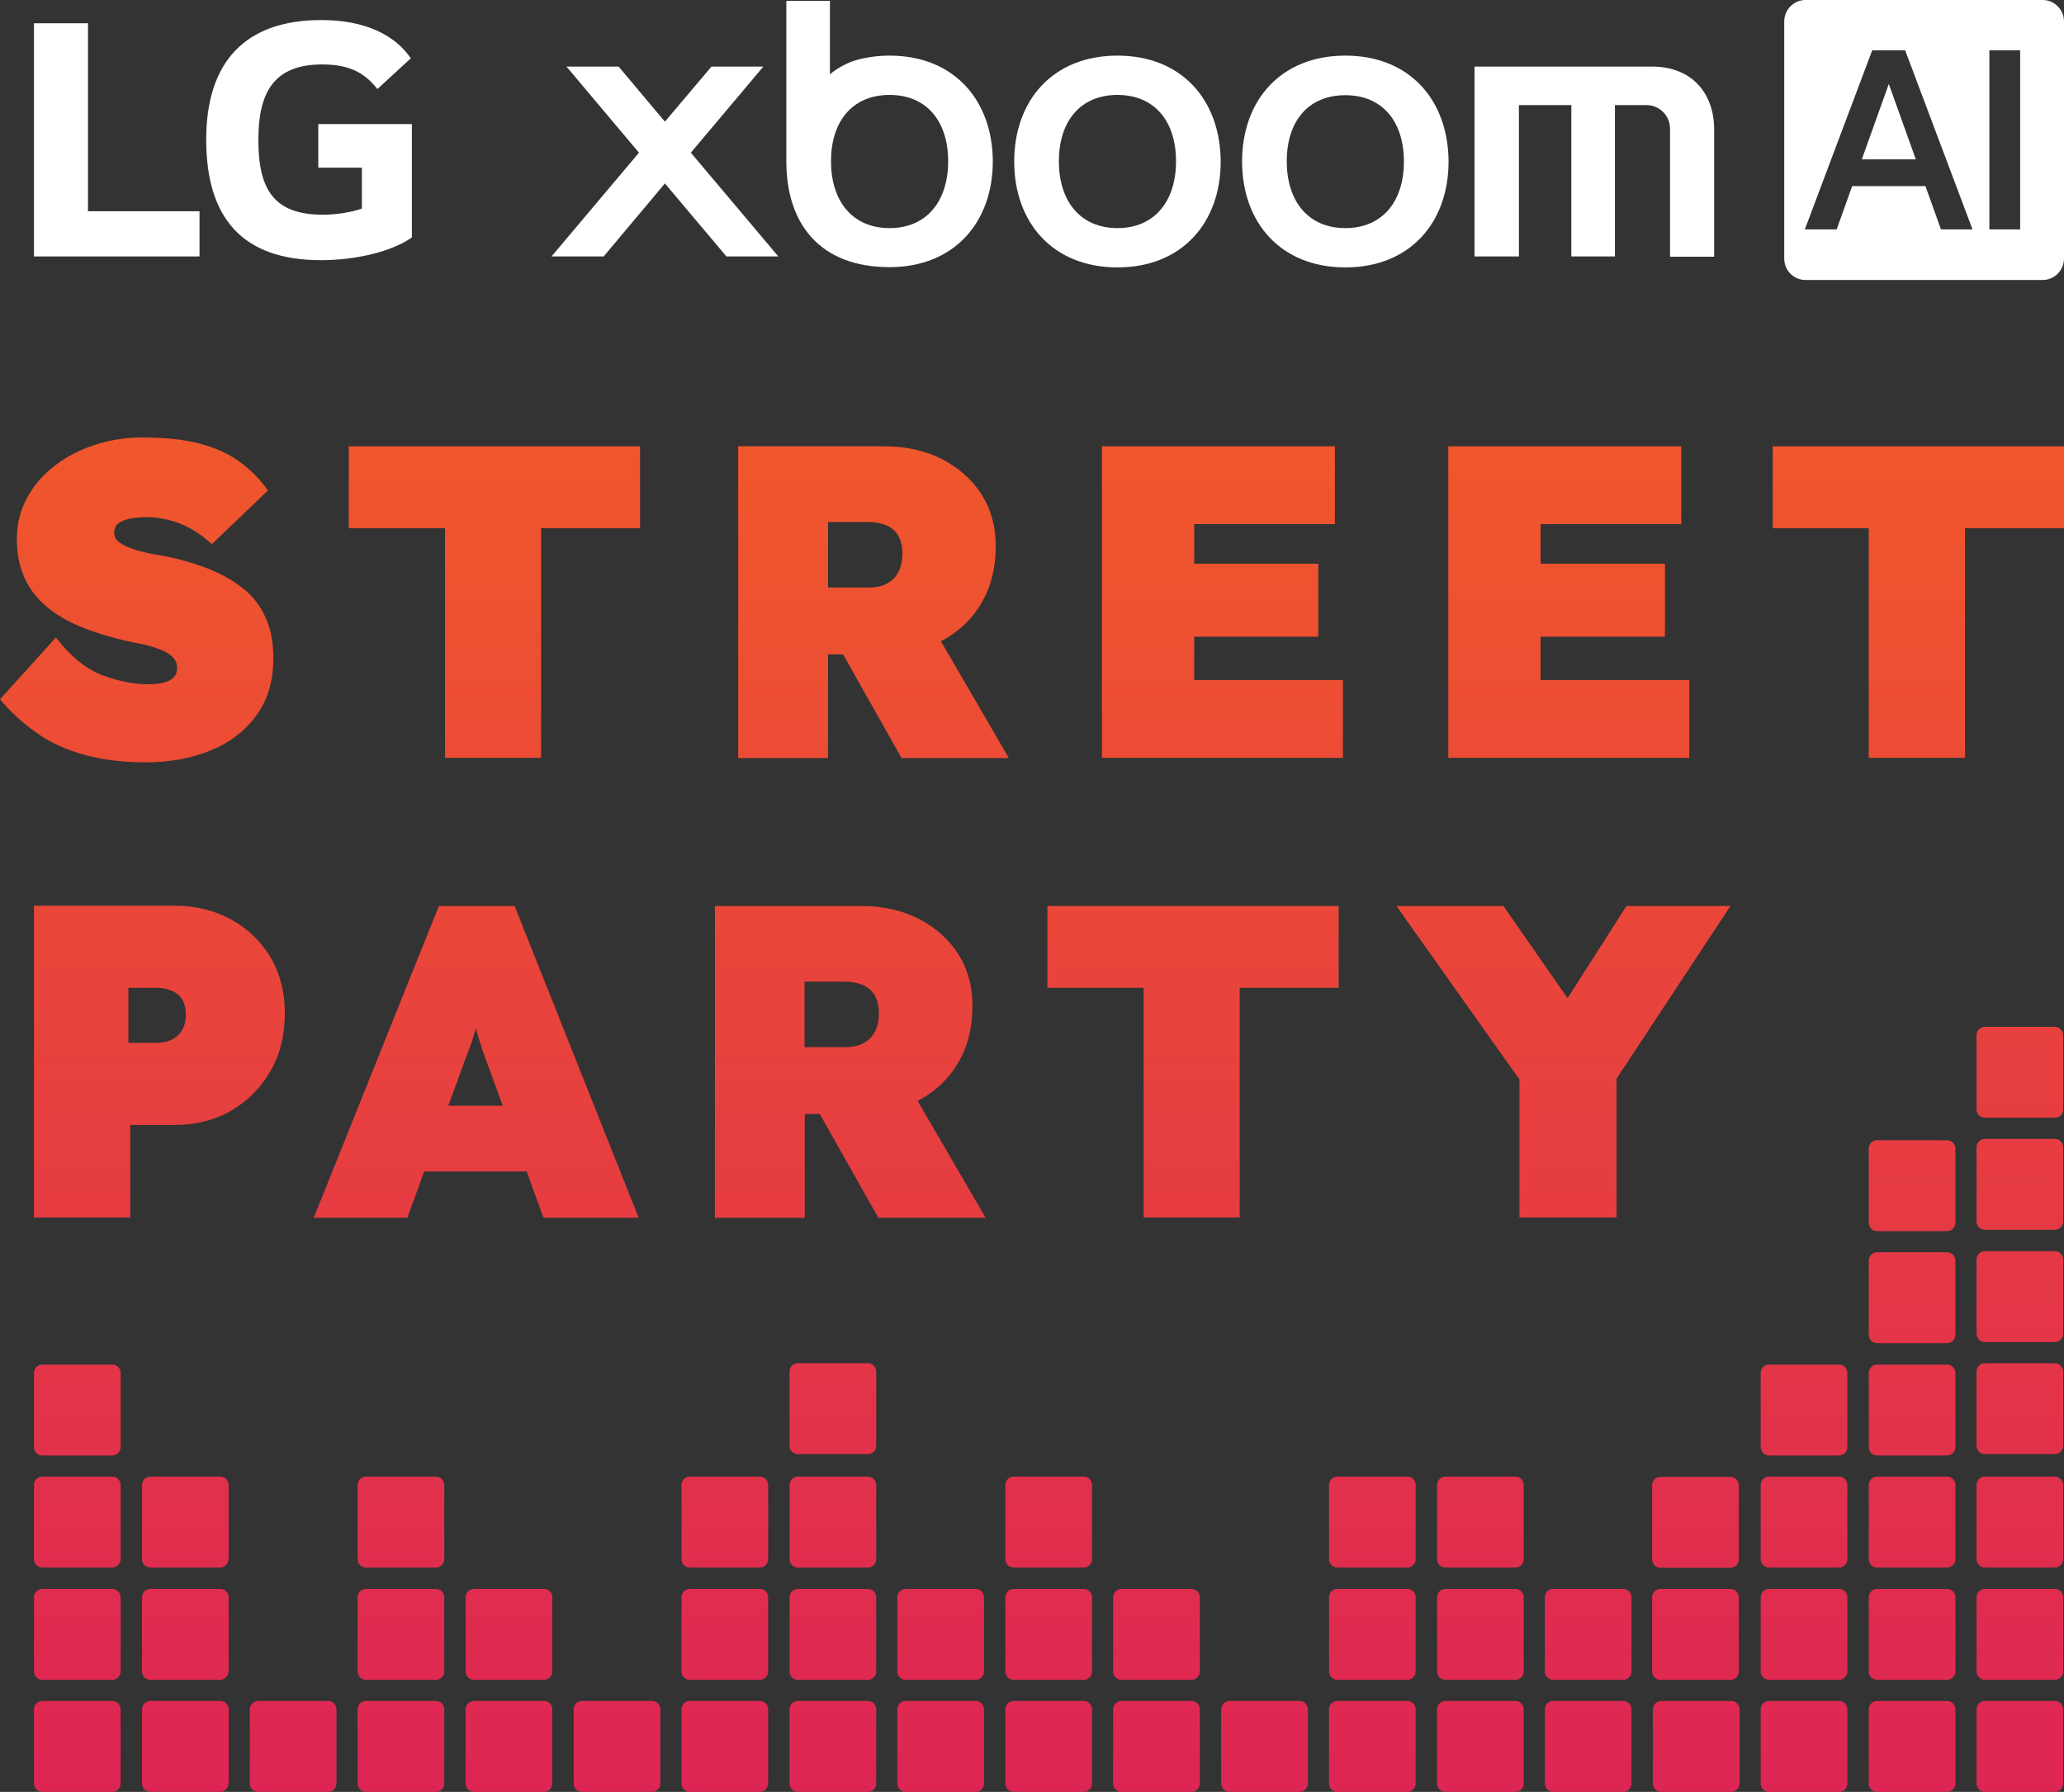 <?xml version="1.0" encoding="UTF-8"?>
<svg xmlns="http://www.w3.org/2000/svg" xmlns:xlink="http://www.w3.org/1999/xlink" version="1.1" id="Layer_1" x="0px" y="0px" viewBox="0 0 771.7 670.1" style="enable-background:new 0 0 771.7 670.1;" xml:space="preserve">
<rect x="0" y="0" width="771.7" height="670.1" fill="#333333" stroke="none"/>
<style type="text/css">
	.st0{fill:url(#SVGID_1_);}
	.st1{fill:url(#SVGID_00000147938256587886028820000004508856569894747024_);}
	.st2{fill:url(#SVGID_00000042732990473318002260000008732598401026290871_);}
	.st3{fill:url(#SVGID_00000072964599072243918810000002655069511466968726_);}
	.st4{fill:url(#SVGID_00000057866224817582480650000017329392944921530047_);}
	.st5{fill:url(#SVGID_00000114765536672771835400000006232673858143265188_);}
	.st6{fill:url(#SVGID_00000168075105654530002450000017302478412495276445_);}
	.st7{fill:url(#SVGID_00000124853076059667796510000001682506817562277001_);}
	.st8{fill:url(#SVGID_00000062899538958751300540000003698781151656304770_);}
	.st9{fill:url(#SVGID_00000031895104311974772920000009205412546562677690_);}
	.st10{fill:url(#SVGID_00000018928701039378219640000009325156582148116667_);}
	.st11{fill:url(#SVGID_00000088821011677977884720000010908228920594397590_);}
	.st12{fill:url(#SVGID_00000082369033923455283840000012852764832273695628_);}
	.st13{fill:url(#SVGID_00000176760411640257405190000001795974673509100726_);}
	.st14{fill:url(#SVGID_00000080167164493087097190000010756384693661439139_);}
	.st15{fill:url(#SVGID_00000120528690040483616880000017017744844061799605_);}
	.st16{fill:url(#SVGID_00000122717050079070762810000004001193980688905145_);}
	.st17{fill:url(#SVGID_00000182523105261574431920000001065068654622518692_);}
	.st18{fill:url(#SVGID_00000173849195558536996490000006030011935952667030_);}
	.st19{fill:url(#SVGID_00000138568960493326072290000011199285668818068918_);}
	.st20{fill:url(#SVGID_00000176017877931033530080000013024679127610673821_);}
	.st21{fill:url(#SVGID_00000033364740143774864330000016365875577281957019_);}
	.st22{fill:url(#SVGID_00000116950891542717018400000010674485417081343160_);}
	.st23{fill:url(#SVGID_00000007430636136972409910000009259178469825093545_);}
	.st24{fill:url(#SVGID_00000019668466175309196750000012195534031216214706_);}
	.st25{fill:url(#SVGID_00000042735510774683591930000013859587940784550074_);}
	.st26{fill:url(#SVGID_00000011734215809920415000000007191327736717402519_);}
	.st27{fill:url(#SVGID_00000168800072877048078310000003919318234818234810_);}
	.st28{fill:url(#SVGID_00000036218380840431618250000005445968528757445767_);}
	.st29{fill:url(#SVGID_00000067235502557626021680000014563819429708754850_);}
	.st30{fill:url(#SVGID_00000028320313864073306130000015942659546807998894_);}
	.st31{fill:url(#SVGID_00000062171558422273117480000004035764885984124095_);}
	.st32{fill:url(#SVGID_00000075123772127193261080000008589015013897731494_);}
	.st33{fill:url(#SVGID_00000078039127918169453910000015226905571595097790_);}
	.st34{fill:url(#SVGID_00000030459786549729720590000017674147428218293120_);}
	.st35{fill:url(#SVGID_00000147179490082446198710000011212106957736264605_);}
	.st36{fill:url(#SVGID_00000141417315152630439840000001190209342770459058_);}
	.st37{fill:url(#SVGID_00000021816825245308130680000001671153344881618862_);}
	.st38{fill:url(#SVGID_00000087387325316923034440000014520196833932960646_);}
	.st39{fill:url(#SVGID_00000139257246642407800690000010155357128197596570_);}
	.st40{fill:url(#SVGID_00000138575318650427508670000014978324054090587039_);}
	.st41{fill:url(#SVGID_00000127020662538265624690000003724931526848007615_);}
	.st42{fill:url(#SVGID_00000044875832309763712160000006462445289010688649_);}
	.st43{fill:url(#SVGID_00000127743934579770982380000014090089564754174627_);}
	.st44{fill:url(#SVGID_00000039093141881700720260000018001838470075910820_);}
	.st45{fill:url(#SVGID_00000036229362738407771570000009559237340592874374_);}
	.st46{fill:url(#SVGID_00000126296444567366365670000006808983482947047560_);}
	.st47{fill:url(#SVGID_00000044170763814338556030000017958580930043551413_);}
	.st48{fill:url(#SVGID_00000056402206803500480320000006551254735854987955_);}
	.st49{fill:url(#SVGID_00000045578219708232930900000008574184560861966511_);}
	.st50{fill:url(#SVGID_00000117666646340788792600000007212781622103291059_);}
	.st51{fill:url(#SVGID_00000079475329082593460760000010202769951883036575_);}
	.st52{fill:url(#SVGID_00000098923483744613075420000014943532499121037214_);}
	.st53{fill:url(#SVGID_00000158726746125598204630000010940115021772244882_);}
	.st54{fill:url(#SVGID_00000044868020933295918440000009289416642929776771_);}
	.st55{fill:url(#SVGID_00000105385755205212141670000014673889658478061225_);}
	.st56{fill:url(#SVGID_00000098939411041354898040000000078913889225180344_);}
	.st57{fill:url(#SVGID_00000049923169400611518580000007669281262716019852_);}
	.st58{fill:url(#SVGID_00000138563137280911761390000016139014713024914321_);}
	.st59{fill:url(#SVGID_00000062873344393634814280000009178765472083858596_);}
	.st60{fill:url(#SVGID_00000010275783261524622940000012523683605165784706_);}
	.st61{fill:url(#SVGID_00000026165598503955073980000016526285637632032396_);}
	.st62{fill:url(#SVGID_00000041990665139240538960000006640013906579364260_);}
	.st63{fill:url(#SVGID_00000153705151315455417900000012501325065177079432_);}
	.st64{fill:url(#SVGID_00000018214126014070942270000007592719377997792414_);}
	.st65{fill:url(#SVGID_00000134211858705371453910000014035919997718425763_);}
	.st66{fill:url(#SVGID_00000001633450705630598550000013712623669602557087_);}
	.st67{fill:url(#SVGID_00000110442248064607507380000001373841972170277784_);}
	.st68{fill:#FFFFFF;}
</style>
<g>
	<g>
		<g>
			<linearGradient id="SVGID_1_" gradientUnits="userSpaceOnUse" x1="633.868" y1="767.816" x2="633.868" y2="110.84">
				<stop offset="0" style="stop-color:#DA1C5C"></stop>
				<stop offset="1" style="stop-color:#F15A29"></stop>
			</linearGradient>
			<path class="st0" d="M647,552.3c1.7,0,3.1,1.4,3.1,3.1v27.8c0,1.7-1.4,3.1-3.1,3.1h-26.2c-1.7,0-3.1-1.4-3.1-3.1v-27.8     c0-1.7,1.4-3.1,3.1-3.1H647z"></path>
		</g>
		<g>
			
				<linearGradient id="SVGID_00000163768069963841839190000011672658858859994812_" gradientUnits="userSpaceOnUse" x1="28.912" y1="767.816" x2="28.912" y2="110.84">
				<stop offset="0" style="stop-color:#DA1C5C"></stop>
				<stop offset="1" style="stop-color:#F15A29"></stop>
			</linearGradient>
			<path style="fill:url(#SVGID_00000163768069963841839190000011672658858859994812_);" d="M45.1,667c0,1.7-1.4,3.1-3.1,3.1H15.8     c-1.7,0-3.1-1.4-3.1-3.1v-27.8c0-1.7,1.4-3.1,3.1-3.1H42c1.7,0,3.1,1.4,3.1,3.1V667z"></path>
		</g>
		<g>
			
				<linearGradient id="SVGID_00000179613791809883404780000007809993563284517025_" gradientUnits="userSpaceOnUse" x1="28.912" y1="767.816" x2="28.912" y2="110.84">
				<stop offset="0" style="stop-color:#DA1C5C"></stop>
				<stop offset="1" style="stop-color:#F15A29"></stop>
			</linearGradient>
			<path style="fill:url(#SVGID_00000179613791809883404780000007809993563284517025_);" d="M45.1,625.1c0,1.7-1.4,3.1-3.1,3.1H15.8     c-1.7,0-3.1-1.4-3.1-3.1v-27.8c0-1.7,1.4-3.1,3.1-3.1H42c1.7,0,3.1,1.4,3.1,3.1V625.1z"></path>
		</g>
		<g>
			
				<linearGradient id="SVGID_00000062904143530660648450000002535929102931063438_" gradientUnits="userSpaceOnUse" x1="28.912" y1="767.816" x2="28.912" y2="110.84">
				<stop offset="0" style="stop-color:#DA1C5C"></stop>
				<stop offset="1" style="stop-color:#F15A29"></stop>
			</linearGradient>
			<path style="fill:url(#SVGID_00000062904143530660648450000002535929102931063438_);" d="M45.1,583.1c0,1.7-1.4,3.1-3.1,3.1H15.8     c-1.7,0-3.1-1.4-3.1-3.1v-27.8c0-1.7,1.4-3.1,3.1-3.1H42c1.7,0,3.1,1.4,3.1,3.1V583.1z"></path>
		</g>
		<g>
			
				<linearGradient id="SVGID_00000087398914563393388150000015737122813875639696_" gradientUnits="userSpaceOnUse" x1="28.912" y1="767.816" x2="28.912" y2="110.84">
				<stop offset="0" style="stop-color:#DA1C5C"></stop>
				<stop offset="1" style="stop-color:#F15A29"></stop>
			</linearGradient>
			<path style="fill:url(#SVGID_00000087398914563393388150000015737122813875639696_);" d="M45.1,541.2c0,1.7-1.4,3.1-3.1,3.1H15.8     c-1.7,0-3.1-1.4-3.1-3.1v-27.8c0-1.7,1.4-3.1,3.1-3.1H42c1.7,0,3.1,1.4,3.1,3.1V541.2z"></path>
		</g>
		<g>
			
				<linearGradient id="SVGID_00000108272076415636053240000011168642533470338711_" gradientUnits="userSpaceOnUse" x1="69.263" y1="767.816" x2="69.263" y2="110.84">
				<stop offset="0" style="stop-color:#DA1C5C"></stop>
				<stop offset="1" style="stop-color:#F15A29"></stop>
			</linearGradient>
			<path style="fill:url(#SVGID_00000108272076415636053240000011168642533470338711_);" d="M85.4,667c0,1.7-1.4,3.1-3.1,3.1H56.2     c-1.7,0-3.1-1.4-3.1-3.1v-27.8c0-1.7,1.4-3.1,3.1-3.1h26.2c1.7,0,3.1,1.4,3.1,3.1V667z"></path>
		</g>
		<g>
			
				<linearGradient id="SVGID_00000150802646592592639230000005831518587726610325_" gradientUnits="userSpaceOnUse" x1="69.263" y1="767.816" x2="69.263" y2="110.84">
				<stop offset="0" style="stop-color:#DA1C5C"></stop>
				<stop offset="1" style="stop-color:#F15A29"></stop>
			</linearGradient>
			<path style="fill:url(#SVGID_00000150802646592592639230000005831518587726610325_);" d="M85.4,625.1c0,1.7-1.4,3.1-3.1,3.1H56.2     c-1.7,0-3.1-1.4-3.1-3.1v-27.8c0-1.7,1.4-3.1,3.1-3.1h26.2c1.7,0,3.1,1.4,3.1,3.1V625.1z"></path>
		</g>
		<g>
			
				<linearGradient id="SVGID_00000164501770901923773600000007209027754129501338_" gradientUnits="userSpaceOnUse" x1="69.263" y1="767.816" x2="69.263" y2="110.84">
				<stop offset="0" style="stop-color:#DA1C5C"></stop>
				<stop offset="1" style="stop-color:#F15A29"></stop>
			</linearGradient>
			<path style="fill:url(#SVGID_00000164501770901923773600000007209027754129501338_);" d="M85.4,583.1c0,1.7-1.4,3.1-3.1,3.1H56.2     c-1.7,0-3.1-1.4-3.1-3.1v-27.8c0-1.7,1.4-3.1,3.1-3.1h26.2c1.7,0,3.1,1.4,3.1,3.1V583.1z"></path>
		</g>
		<g>
			
				<linearGradient id="SVGID_00000044150484608423771400000012815491674477604495_" gradientUnits="userSpaceOnUse" x1="109.615" y1="767.816" x2="109.615" y2="110.84">
				<stop offset="0" style="stop-color:#DA1C5C"></stop>
				<stop offset="1" style="stop-color:#F15A29"></stop>
			</linearGradient>
			<path style="fill:url(#SVGID_00000044150484608423771400000012815491674477604495_);" d="M125.8,667c0,1.7-1.4,3.1-3.1,3.1H96.5     c-1.7,0-3.1-1.4-3.1-3.1v-27.8c0-1.7,1.4-3.1,3.1-3.1h26.2c1.7,0,3.1,1.4,3.1,3.1V667z"></path>
		</g>
		<g>
			
				<linearGradient id="SVGID_00000023987348260537058530000008331999814808223678_" gradientUnits="userSpaceOnUse" x1="149.967" y1="767.816" x2="149.967" y2="110.84">
				<stop offset="0" style="stop-color:#DA1C5C"></stop>
				<stop offset="1" style="stop-color:#F15A29"></stop>
			</linearGradient>
			<path style="fill:url(#SVGID_00000023987348260537058530000008331999814808223678_);" d="M166.1,667c0,1.7-1.4,3.1-3.1,3.1h-26.2     c-1.7,0-3.1-1.4-3.1-3.1v-27.8c0-1.7,1.4-3.1,3.1-3.1h26.2c1.7,0,3.1,1.4,3.1,3.1V667z"></path>
		</g>
		<g>
			
				<linearGradient id="SVGID_00000175316970478756403360000018304198169323026073_" gradientUnits="userSpaceOnUse" x1="149.967" y1="767.816" x2="149.967" y2="110.84">
				<stop offset="0" style="stop-color:#DA1C5C"></stop>
				<stop offset="1" style="stop-color:#F15A29"></stop>
			</linearGradient>
			<path style="fill:url(#SVGID_00000175316970478756403360000018304198169323026073_);" d="M166.1,625.1c0,1.7-1.4,3.1-3.1,3.1     h-26.2c-1.7,0-3.1-1.4-3.1-3.1v-27.8c0-1.7,1.4-3.1,3.1-3.1h26.2c1.7,0,3.1,1.4,3.1,3.1V625.1z"></path>
		</g>
		<g>
			
				<linearGradient id="SVGID_00000020373027098419555250000014228198407203569596_" gradientUnits="userSpaceOnUse" x1="149.967" y1="767.816" x2="149.967" y2="110.84">
				<stop offset="0" style="stop-color:#DA1C5C"></stop>
				<stop offset="1" style="stop-color:#F15A29"></stop>
			</linearGradient>
			<path style="fill:url(#SVGID_00000020373027098419555250000014228198407203569596_);" d="M166.1,583.1c0,1.7-1.4,3.1-3.1,3.1     h-26.2c-1.7,0-3.1-1.4-3.1-3.1v-27.8c0-1.7,1.4-3.1,3.1-3.1h26.2c1.7,0,3.1,1.4,3.1,3.1V583.1z"></path>
		</g>
		<g>
			
				<linearGradient id="SVGID_00000093174777728933515150000015746151791313665413_" gradientUnits="userSpaceOnUse" x1="190.318" y1="767.816" x2="190.318" y2="110.84">
				<stop offset="0" style="stop-color:#DA1C5C"></stop>
				<stop offset="1" style="stop-color:#F15A29"></stop>
			</linearGradient>
			<path style="fill:url(#SVGID_00000093174777728933515150000015746151791313665413_);" d="M206.5,667c0,1.7-1.4,3.1-3.1,3.1h-26.2     c-1.7,0-3.1-1.4-3.1-3.1v-27.8c0-1.7,1.4-3.1,3.1-3.1h26.2c1.7,0,3.1,1.4,3.1,3.1V667z"></path>
		</g>
		<g>
			
				<linearGradient id="SVGID_00000097487912100798815630000007217487913155572100_" gradientUnits="userSpaceOnUse" x1="190.318" y1="767.816" x2="190.318" y2="110.84">
				<stop offset="0" style="stop-color:#DA1C5C"></stop>
				<stop offset="1" style="stop-color:#F15A29"></stop>
			</linearGradient>
			<path style="fill:url(#SVGID_00000097487912100798815630000007217487913155572100_);" d="M206.5,625.1c0,1.7-1.4,3.1-3.1,3.1     h-26.2c-1.7,0-3.1-1.4-3.1-3.1v-27.8c0-1.7,1.4-3.1,3.1-3.1h26.2c1.7,0,3.1,1.4,3.1,3.1V625.1z"></path>
		</g>
		<g>
			
				<linearGradient id="SVGID_00000144311275064154908970000016019690041080944830_" gradientUnits="userSpaceOnUse" x1="230.67" y1="767.816" x2="230.67" y2="110.84">
				<stop offset="0" style="stop-color:#DA1C5C"></stop>
				<stop offset="1" style="stop-color:#F15A29"></stop>
			</linearGradient>
			<path style="fill:url(#SVGID_00000144311275064154908970000016019690041080944830_);" d="M246.9,667c0,1.7-1.4,3.1-3.1,3.1h-26.2     c-1.7,0-3.1-1.4-3.1-3.1v-27.8c0-1.7,1.4-3.1,3.1-3.1h26.2c1.7,0,3.1,1.4,3.1,3.1V667z"></path>
		</g>
		<g>
			
				<linearGradient id="SVGID_00000090273859548064608790000005392708571038145930_" gradientUnits="userSpaceOnUse" x1="271.021" y1="767.816" x2="271.021" y2="110.84">
				<stop offset="0" style="stop-color:#DA1C5C"></stop>
				<stop offset="1" style="stop-color:#F15A29"></stop>
			</linearGradient>
			<path style="fill:url(#SVGID_00000090273859548064608790000005392708571038145930_);" d="M287.2,667c0,1.7-1.4,3.1-3.1,3.1h-26.2     c-1.7,0-3.1-1.4-3.1-3.1v-27.8c0-1.7,1.4-3.1,3.1-3.1h26.2c1.7,0,3.1,1.4,3.1,3.1V667z"></path>
		</g>
		<g>
			
				<linearGradient id="SVGID_00000026133893183652905420000002790277384137208996_" gradientUnits="userSpaceOnUse" x1="271.021" y1="767.816" x2="271.021" y2="110.84">
				<stop offset="0" style="stop-color:#DA1C5C"></stop>
				<stop offset="1" style="stop-color:#F15A29"></stop>
			</linearGradient>
			<path style="fill:url(#SVGID_00000026133893183652905420000002790277384137208996_);" d="M287.2,625.1c0,1.7-1.4,3.1-3.1,3.1     h-26.2c-1.7,0-3.1-1.4-3.1-3.1v-27.8c0-1.7,1.4-3.1,3.1-3.1h26.2c1.7,0,3.1,1.4,3.1,3.1V625.1z"></path>
		</g>
		<g>
			
				<linearGradient id="SVGID_00000052823116253593419640000004314502794694771111_" gradientUnits="userSpaceOnUse" x1="271.021" y1="767.816" x2="271.021" y2="110.84">
				<stop offset="0" style="stop-color:#DA1C5C"></stop>
				<stop offset="1" style="stop-color:#F15A29"></stop>
			</linearGradient>
			<path style="fill:url(#SVGID_00000052823116253593419640000004314502794694771111_);" d="M287.2,583.1c0,1.7-1.4,3.1-3.1,3.1     h-26.2c-1.7,0-3.1-1.4-3.1-3.1v-27.8c0-1.7,1.4-3.1,3.1-3.1h26.2c1.7,0,3.1,1.4,3.1,3.1V583.1z"></path>
		</g>
		<g>
			
				<linearGradient id="SVGID_00000004507989226416788060000004672835590577622704_" gradientUnits="userSpaceOnUse" x1="311.373" y1="767.816" x2="311.373" y2="110.84">
				<stop offset="0" style="stop-color:#DA1C5C"></stop>
				<stop offset="1" style="stop-color:#F15A29"></stop>
			</linearGradient>
			<path style="fill:url(#SVGID_00000004507989226416788060000004672835590577622704_);" d="M327.6,667c0,1.7-1.4,3.1-3.1,3.1h-26.2     c-1.7,0-3.1-1.4-3.1-3.1v-27.8c0-1.7,1.4-3.1,3.1-3.1h26.2c1.7,0,3.1,1.4,3.1,3.1V667z"></path>
		</g>
		<g>
			
				<linearGradient id="SVGID_00000111191400967604787860000018181701483875925896_" gradientUnits="userSpaceOnUse" x1="311.373" y1="767.816" x2="311.373" y2="110.84">
				<stop offset="0" style="stop-color:#DA1C5C"></stop>
				<stop offset="1" style="stop-color:#F15A29"></stop>
			</linearGradient>
			<path style="fill:url(#SVGID_00000111191400967604787860000018181701483875925896_);" d="M327.6,625.1c0,1.7-1.4,3.1-3.1,3.1     h-26.2c-1.7,0-3.1-1.4-3.1-3.1v-27.8c0-1.7,1.4-3.1,3.1-3.1h26.2c1.7,0,3.1,1.4,3.1,3.1V625.1z"></path>
		</g>
		<g>
			
				<linearGradient id="SVGID_00000170996240968088455550000013227458911766585513_" gradientUnits="userSpaceOnUse" x1="311.373" y1="767.816" x2="311.373" y2="110.84">
				<stop offset="0" style="stop-color:#DA1C5C"></stop>
				<stop offset="1" style="stop-color:#F15A29"></stop>
			</linearGradient>
			<path style="fill:url(#SVGID_00000170996240968088455550000013227458911766585513_);" d="M327.6,583.1c0,1.7-1.4,3.1-3.1,3.1     h-26.2c-1.7,0-3.1-1.4-3.1-3.1v-27.8c0-1.7,1.4-3.1,3.1-3.1h26.2c1.7,0,3.1,1.4,3.1,3.1V583.1z"></path>
		</g>
		<g>
			
				<linearGradient id="SVGID_00000152251976458455834060000002826851785005187219_" gradientUnits="userSpaceOnUse" x1="311.373" y1="767.816" x2="311.373" y2="110.84">
				<stop offset="0" style="stop-color:#DA1C5C"></stop>
				<stop offset="1" style="stop-color:#F15A29"></stop>
			</linearGradient>
			<path style="fill:url(#SVGID_00000152251976458455834060000002826851785005187219_);" d="M327.6,540.7c0,1.7-1.4,3.1-3.1,3.1     h-26.2c-1.7,0-3.1-1.4-3.1-3.1v-27.8c0-1.7,1.4-3.1,3.1-3.1h26.2c1.7,0,3.1,1.4,3.1,3.1V540.7z"></path>
		</g>
		<g>
			
				<linearGradient id="SVGID_00000057835129950442762540000005858030209114700715_" gradientUnits="userSpaceOnUse" x1="351.725" y1="767.816" x2="351.725" y2="110.84">
				<stop offset="0" style="stop-color:#DA1C5C"></stop>
				<stop offset="1" style="stop-color:#F15A29"></stop>
			</linearGradient>
			<path style="fill:url(#SVGID_00000057835129950442762540000005858030209114700715_);" d="M367.9,667c0,1.7-1.4,3.1-3.1,3.1h-26.2     c-1.7,0-3.1-1.4-3.1-3.1v-27.8c0-1.7,1.4-3.1,3.1-3.1h26.2c1.7,0,3.1,1.4,3.1,3.1V667z"></path>
		</g>
		<g>
			
				<linearGradient id="SVGID_00000043438011612328735910000010119277039562853803_" gradientUnits="userSpaceOnUse" x1="351.725" y1="767.816" x2="351.725" y2="110.84">
				<stop offset="0" style="stop-color:#DA1C5C"></stop>
				<stop offset="1" style="stop-color:#F15A29"></stop>
			</linearGradient>
			<path style="fill:url(#SVGID_00000043438011612328735910000010119277039562853803_);" d="M367.9,625.1c0,1.7-1.4,3.1-3.1,3.1     h-26.2c-1.7,0-3.1-1.4-3.1-3.1v-27.8c0-1.7,1.4-3.1,3.1-3.1h26.2c1.7,0,3.1,1.4,3.1,3.1V625.1z"></path>
		</g>
		<g>
			
				<linearGradient id="SVGID_00000039853850725690321500000015448927690234925447_" gradientUnits="userSpaceOnUse" x1="392.076" y1="767.816" x2="392.076" y2="110.84">
				<stop offset="0" style="stop-color:#DA1C5C"></stop>
				<stop offset="1" style="stop-color:#F15A29"></stop>
			</linearGradient>
			<path style="fill:url(#SVGID_00000039853850725690321500000015448927690234925447_);" d="M408.3,667c0,1.7-1.4,3.1-3.1,3.1H379     c-1.7,0-3.1-1.4-3.1-3.1v-27.8c0-1.7,1.4-3.1,3.1-3.1h26.2c1.7,0,3.1,1.4,3.1,3.1V667z"></path>
		</g>
		<g>
			
				<linearGradient id="SVGID_00000170245982204808397540000007288170785559760051_" gradientUnits="userSpaceOnUse" x1="392.076" y1="767.816" x2="392.076" y2="110.84">
				<stop offset="0" style="stop-color:#DA1C5C"></stop>
				<stop offset="1" style="stop-color:#F15A29"></stop>
			</linearGradient>
			<path style="fill:url(#SVGID_00000170245982204808397540000007288170785559760051_);" d="M408.3,625.1c0,1.7-1.4,3.1-3.1,3.1H379     c-1.7,0-3.1-1.4-3.1-3.1v-27.8c0-1.7,1.4-3.1,3.1-3.1h26.2c1.7,0,3.1,1.4,3.1,3.1V625.1z"></path>
		</g>
		<g>
			
				<linearGradient id="SVGID_00000102517066775882204620000006963567458124713612_" gradientUnits="userSpaceOnUse" x1="392.076" y1="767.816" x2="392.076" y2="110.84">
				<stop offset="0" style="stop-color:#DA1C5C"></stop>
				<stop offset="1" style="stop-color:#F15A29"></stop>
			</linearGradient>
			<path style="fill:url(#SVGID_00000102517066775882204620000006963567458124713612_);" d="M408.3,583.1c0,1.7-1.4,3.1-3.1,3.1H379     c-1.7,0-3.1-1.4-3.1-3.1v-27.8c0-1.7,1.4-3.1,3.1-3.1h26.2c1.7,0,3.1,1.4,3.1,3.1V583.1z"></path>
		</g>
		<g>
			
				<linearGradient id="SVGID_00000160173680979783060560000016363829457220316863_" gradientUnits="userSpaceOnUse" x1="432.428" y1="767.816" x2="432.428" y2="110.84">
				<stop offset="0" style="stop-color:#DA1C5C"></stop>
				<stop offset="1" style="stop-color:#F15A29"></stop>
			</linearGradient>
			<path style="fill:url(#SVGID_00000160173680979783060560000016363829457220316863_);" d="M448.6,667c0,1.7-1.4,3.1-3.1,3.1h-26.2     c-1.7,0-3.1-1.4-3.1-3.1v-27.8c0-1.7,1.4-3.1,3.1-3.1h26.2c1.7,0,3.1,1.4,3.1,3.1V667z"></path>
		</g>
		<g>
			
				<linearGradient id="SVGID_00000078005521083662785500000005457088992573846951_" gradientUnits="userSpaceOnUse" x1="432.428" y1="767.816" x2="432.428" y2="110.84">
				<stop offset="0" style="stop-color:#DA1C5C"></stop>
				<stop offset="1" style="stop-color:#F15A29"></stop>
			</linearGradient>
			<path style="fill:url(#SVGID_00000078005521083662785500000005457088992573846951_);" d="M448.6,625.1c0,1.7-1.4,3.1-3.1,3.1     h-26.2c-1.7,0-3.1-1.4-3.1-3.1v-27.8c0-1.7,1.4-3.1,3.1-3.1h26.2c1.7,0,3.1,1.4,3.1,3.1V625.1z"></path>
		</g>
		<g>
			
				<linearGradient id="SVGID_00000004522722012328617320000001655140198687912614_" gradientUnits="userSpaceOnUse" x1="472.779" y1="767.816" x2="472.779" y2="110.84">
				<stop offset="0" style="stop-color:#DA1C5C"></stop>
				<stop offset="1" style="stop-color:#F15A29"></stop>
			</linearGradient>
			<path style="fill:url(#SVGID_00000004522722012328617320000001655140198687912614_);" d="M489,667c0,1.7-1.4,3.1-3.1,3.1h-26.2     c-1.7,0-3.1-1.4-3.1-3.1v-27.8c0-1.7,1.4-3.1,3.1-3.1h26.2c1.7,0,3.1,1.4,3.1,3.1V667z"></path>
		</g>
		<g>
			
				<linearGradient id="SVGID_00000076561991501717065020000014511188070857036197_" gradientUnits="userSpaceOnUse" x1="513.131" y1="767.816" x2="513.131" y2="110.84">
				<stop offset="0" style="stop-color:#DA1C5C"></stop>
				<stop offset="1" style="stop-color:#F15A29"></stop>
			</linearGradient>
			<path style="fill:url(#SVGID_00000076561991501717065020000014511188070857036197_);" d="M529.3,667c0,1.7-1.4,3.1-3.1,3.1H500     c-1.7,0-3.1-1.4-3.1-3.1v-27.8c0-1.7,1.4-3.1,3.1-3.1h26.2c1.7,0,3.1,1.4,3.1,3.1V667z"></path>
		</g>
		<g>
			
				<linearGradient id="SVGID_00000041274605401375993800000007653023729702215298_" gradientUnits="userSpaceOnUse" x1="513.131" y1="767.816" x2="513.131" y2="110.84">
				<stop offset="0" style="stop-color:#DA1C5C"></stop>
				<stop offset="1" style="stop-color:#F15A29"></stop>
			</linearGradient>
			<path style="fill:url(#SVGID_00000041274605401375993800000007653023729702215298_);" d="M529.3,625.1c0,1.7-1.4,3.1-3.1,3.1H500     c-1.7,0-3.1-1.4-3.1-3.1v-27.8c0-1.7,1.4-3.1,3.1-3.1h26.2c1.7,0,3.1,1.4,3.1,3.1V625.1z"></path>
		</g>
		<g>
			
				<linearGradient id="SVGID_00000085211844791936443360000001806518093837190823_" gradientUnits="userSpaceOnUse" x1="513.131" y1="767.816" x2="513.131" y2="110.84">
				<stop offset="0" style="stop-color:#DA1C5C"></stop>
				<stop offset="1" style="stop-color:#F15A29"></stop>
			</linearGradient>
			<path style="fill:url(#SVGID_00000085211844791936443360000001806518093837190823_);" d="M529.3,583.1c0,1.7-1.4,3.1-3.1,3.1H500     c-1.7,0-3.1-1.4-3.1-3.1v-27.8c0-1.7,1.4-3.1,3.1-3.1h26.2c1.7,0,3.1,1.4,3.1,3.1V583.1z"></path>
		</g>
		<g>
			
				<linearGradient id="SVGID_00000181777507379222315100000007781555218393593001_" gradientUnits="userSpaceOnUse" x1="553.483" y1="767.816" x2="553.483" y2="110.84">
				<stop offset="0" style="stop-color:#DA1C5C"></stop>
				<stop offset="1" style="stop-color:#F15A29"></stop>
			</linearGradient>
			<path style="fill:url(#SVGID_00000181777507379222315100000007781555218393593001_);" d="M569.7,667c0,1.7-1.4,3.1-3.1,3.1h-26.2     c-1.7,0-3.1-1.4-3.1-3.1v-27.8c0-1.7,1.4-3.1,3.1-3.1h26.2c1.7,0,3.1,1.4,3.1,3.1V667z"></path>
		</g>
		<g>
			
				<linearGradient id="SVGID_00000010995846377190744930000000547040360362513564_" gradientUnits="userSpaceOnUse" x1="553.483" y1="767.816" x2="553.483" y2="110.84">
				<stop offset="0" style="stop-color:#DA1C5C"></stop>
				<stop offset="1" style="stop-color:#F15A29"></stop>
			</linearGradient>
			<path style="fill:url(#SVGID_00000010995846377190744930000000547040360362513564_);" d="M569.7,625.1c0,1.7-1.4,3.1-3.1,3.1     h-26.2c-1.7,0-3.1-1.4-3.1-3.1v-27.8c0-1.7,1.4-3.1,3.1-3.1h26.2c1.7,0,3.1,1.4,3.1,3.1V625.1z"></path>
		</g>
		<g>
			
				<linearGradient id="SVGID_00000118357027301429865100000006280081799356776588_" gradientUnits="userSpaceOnUse" x1="553.483" y1="767.816" x2="553.483" y2="110.84">
				<stop offset="0" style="stop-color:#DA1C5C"></stop>
				<stop offset="1" style="stop-color:#F15A29"></stop>
			</linearGradient>
			<path style="fill:url(#SVGID_00000118357027301429865100000006280081799356776588_);" d="M569.7,583.1c0,1.7-1.4,3.1-3.1,3.1     h-26.2c-1.7,0-3.1-1.4-3.1-3.1v-27.8c0-1.7,1.4-3.1,3.1-3.1h26.2c1.7,0,3.1,1.4,3.1,3.1V583.1z"></path>
		</g>
		<g>
			
				<linearGradient id="SVGID_00000093147790675705241100000004266885378738159242_" gradientUnits="userSpaceOnUse" x1="593.834" y1="767.816" x2="593.834" y2="110.84">
				<stop offset="0" style="stop-color:#DA1C5C"></stop>
				<stop offset="1" style="stop-color:#F15A29"></stop>
			</linearGradient>
			<path style="fill:url(#SVGID_00000093147790675705241100000004266885378738159242_);" d="M610,667c0,1.7-1.4,3.1-3.1,3.1h-26.2     c-1.7,0-3.1-1.4-3.1-3.1v-27.8c0-1.7,1.4-3.1,3.1-3.1h26.2c1.7,0,3.1,1.4,3.1,3.1V667z"></path>
		</g>
		<g>
			
				<linearGradient id="SVGID_00000183931392809492439460000002707315930315554233_" gradientUnits="userSpaceOnUse" x1="593.834" y1="767.816" x2="593.834" y2="110.84">
				<stop offset="0" style="stop-color:#DA1C5C"></stop>
				<stop offset="1" style="stop-color:#F15A29"></stop>
			</linearGradient>
			<path style="fill:url(#SVGID_00000183931392809492439460000002707315930315554233_);" d="M610,625.1c0,1.7-1.4,3.1-3.1,3.1h-26.2     c-1.7,0-3.1-1.4-3.1-3.1v-27.8c0-1.7,1.4-3.1,3.1-3.1h26.2c1.7,0,3.1,1.4,3.1,3.1V625.1z"></path>
		</g>
		<g>
			
				<linearGradient id="SVGID_00000119101768848668381990000005130334459368034231_" gradientUnits="userSpaceOnUse" x1="633.868" y1="767.816" x2="633.868" y2="110.84">
				<stop offset="0" style="stop-color:#DA1C5C"></stop>
				<stop offset="1" style="stop-color:#F15A29"></stop>
			</linearGradient>
			<path style="fill:url(#SVGID_00000119101768848668381990000005130334459368034231_);" d="M617.7,597.3c0-1.7,1.4-3.1,3.1-3.1H647     c1.7,0,3.1,1.4,3.1,3.1v27.8c0,1.7-1.4,3.1-3.1,3.1h-26.2c-1.7,0-3.1-1.4-3.1-3.1V597.3z"></path>
		</g>
		<g>
			
				<linearGradient id="SVGID_00000125590400067444246380000014023290756072078753_" gradientUnits="userSpaceOnUse" x1="634.186" y1="767.816" x2="634.186" y2="110.84">
				<stop offset="0" style="stop-color:#DA1C5C"></stop>
				<stop offset="1" style="stop-color:#F15A29"></stop>
			</linearGradient>
			<path style="fill:url(#SVGID_00000125590400067444246380000014023290756072078753_);" d="M650.4,667c0,1.7-1.4,3.1-3.1,3.1h-26.2     c-1.7,0-3.1-1.4-3.1-3.1v-27.8c0-1.7,1.4-3.1,3.1-3.1h26.2c1.7,0,3.1,1.4,3.1,3.1V667z"></path>
		</g>
		<g>
			
				<linearGradient id="SVGID_00000067927119244331967400000007998318224551489409_" gradientUnits="userSpaceOnUse" x1="674.537" y1="767.816" x2="674.537" y2="110.84">
				<stop offset="0" style="stop-color:#DA1C5C"></stop>
				<stop offset="1" style="stop-color:#F15A29"></stop>
			</linearGradient>
			<path style="fill:url(#SVGID_00000067927119244331967400000007998318224551489409_);" d="M690.7,667c0,1.7-1.4,3.1-3.1,3.1h-26.2     c-1.7,0-3.1-1.4-3.1-3.1v-27.8c0-1.7,1.4-3.1,3.1-3.1h26.2c1.7,0,3.1,1.4,3.1,3.1V667z"></path>
		</g>
		<g>
			
				<linearGradient id="SVGID_00000029027564911358436300000016210589467135383731_" gradientUnits="userSpaceOnUse" x1="674.537" y1="767.816" x2="674.537" y2="110.84">
				<stop offset="0" style="stop-color:#DA1C5C"></stop>
				<stop offset="1" style="stop-color:#F15A29"></stop>
			</linearGradient>
			<path style="fill:url(#SVGID_00000029027564911358436300000016210589467135383731_);" d="M690.7,625.1c0,1.7-1.4,3.1-3.1,3.1     h-26.2c-1.7,0-3.1-1.4-3.1-3.1v-27.8c0-1.7,1.4-3.1,3.1-3.1h26.2c1.7,0,3.1,1.4,3.1,3.1V625.1z"></path>
		</g>
		<g>
			
				<linearGradient id="SVGID_00000005240548897524371970000011858613937460749481_" gradientUnits="userSpaceOnUse" x1="674.537" y1="767.816" x2="674.537" y2="110.84">
				<stop offset="0" style="stop-color:#DA1C5C"></stop>
				<stop offset="1" style="stop-color:#F15A29"></stop>
			</linearGradient>
			<path style="fill:url(#SVGID_00000005240548897524371970000011858613937460749481_);" d="M690.7,583.1c0,1.7-1.4,3.1-3.1,3.1     h-26.2c-1.7,0-3.1-1.4-3.1-3.1v-27.8c0-1.7,1.4-3.1,3.1-3.1h26.2c1.7,0,3.1,1.4,3.1,3.1V583.1z"></path>
		</g>
		<g>
			
				<linearGradient id="SVGID_00000127766880833207228080000008489988899458285213_" gradientUnits="userSpaceOnUse" x1="674.537" y1="767.816" x2="674.537" y2="110.84">
				<stop offset="0" style="stop-color:#DA1C5C"></stop>
				<stop offset="1" style="stop-color:#F15A29"></stop>
			</linearGradient>
			<path style="fill:url(#SVGID_00000127766880833207228080000008489988899458285213_);" d="M690.7,541.2c0,1.7-1.4,3.1-3.1,3.1     h-26.2c-1.7,0-3.1-1.4-3.1-3.1v-27.8c0-1.7,1.4-3.1,3.1-3.1h26.2c1.7,0,3.1,1.4,3.1,3.1V541.2z"></path>
		</g>
		<g>
			
				<linearGradient id="SVGID_00000108997470527032282120000004310733499467707826_" gradientUnits="userSpaceOnUse" x1="714.889" y1="767.816" x2="714.889" y2="110.84">
				<stop offset="0" style="stop-color:#DA1C5C"></stop>
				<stop offset="1" style="stop-color:#F15A29"></stop>
			</linearGradient>
			<path style="fill:url(#SVGID_00000108997470527032282120000004310733499467707826_);" d="M731.1,667c0,1.7-1.4,3.1-3.1,3.1h-26.2     c-1.7,0-3.1-1.4-3.1-3.1v-27.8c0-1.7,1.4-3.1,3.1-3.1H728c1.7,0,3.1,1.4,3.1,3.1V667z"></path>
		</g>
		<g>
			
				<linearGradient id="SVGID_00000164496478454438708710000003910396816573432500_" gradientUnits="userSpaceOnUse" x1="714.889" y1="767.816" x2="714.889" y2="110.84">
				<stop offset="0" style="stop-color:#DA1C5C"></stop>
				<stop offset="1" style="stop-color:#F15A29"></stop>
			</linearGradient>
			<path style="fill:url(#SVGID_00000164496478454438708710000003910396816573432500_);" d="M731.1,625.1c0,1.7-1.4,3.1-3.1,3.1     h-26.2c-1.7,0-3.1-1.4-3.1-3.1v-27.8c0-1.7,1.4-3.1,3.1-3.1H728c1.7,0,3.1,1.4,3.1,3.1V625.1z"></path>
		</g>
		<g>
			
				<linearGradient id="SVGID_00000004543115315113009070000004912011744045122474_" gradientUnits="userSpaceOnUse" x1="714.889" y1="767.816" x2="714.889" y2="110.84">
				<stop offset="0" style="stop-color:#DA1C5C"></stop>
				<stop offset="1" style="stop-color:#F15A29"></stop>
			</linearGradient>
			<path style="fill:url(#SVGID_00000004543115315113009070000004912011744045122474_);" d="M731.1,583.1c0,1.7-1.4,3.1-3.1,3.1     h-26.2c-1.7,0-3.1-1.4-3.1-3.1v-27.8c0-1.7,1.4-3.1,3.1-3.1H728c1.7,0,3.1,1.4,3.1,3.1V583.1z"></path>
		</g>
		<g>
			
				<linearGradient id="SVGID_00000087370208468386240580000005291399772792450193_" gradientUnits="userSpaceOnUse" x1="714.889" y1="767.816" x2="714.889" y2="110.84">
				<stop offset="0" style="stop-color:#DA1C5C"></stop>
				<stop offset="1" style="stop-color:#F15A29"></stop>
			</linearGradient>
			<path style="fill:url(#SVGID_00000087370208468386240580000005291399772792450193_);" d="M731.1,541.2c0,1.7-1.4,3.1-3.1,3.1     h-26.2c-1.7,0-3.1-1.4-3.1-3.1v-27.8c0-1.7,1.4-3.1,3.1-3.1H728c1.7,0,3.1,1.4,3.1,3.1V541.2z"></path>
		</g>
		<g>
			
				<linearGradient id="SVGID_00000080893950423394635230000008213772410760973234_" gradientUnits="userSpaceOnUse" x1="714.889" y1="767.816" x2="714.889" y2="110.84">
				<stop offset="0" style="stop-color:#DA1C5C"></stop>
				<stop offset="1" style="stop-color:#F15A29"></stop>
			</linearGradient>
			<path style="fill:url(#SVGID_00000080893950423394635230000008213772410760973234_);" d="M731.1,499.2c0,1.7-1.4,3.1-3.1,3.1     h-26.2c-1.7,0-3.1-1.4-3.1-3.1v-27.8c0-1.7,1.4-3.1,3.1-3.1H728c1.7,0,3.1,1.4,3.1,3.1V499.2z"></path>
		</g>
		<g>
			
				<linearGradient id="SVGID_00000158721070649319130020000016779091968473085324_" gradientUnits="userSpaceOnUse" x1="714.889" y1="767.816" x2="714.889" y2="110.84">
				<stop offset="0" style="stop-color:#DA1C5C"></stop>
				<stop offset="1" style="stop-color:#F15A29"></stop>
			</linearGradient>
			<path style="fill:url(#SVGID_00000158721070649319130020000016779091968473085324_);" d="M731.1,457.3c0,1.7-1.4,3.1-3.1,3.1     h-26.2c-1.7,0-3.1-1.4-3.1-3.1v-27.8c0-1.7,1.4-3.1,3.1-3.1H728c1.7,0,3.1,1.4,3.1,3.1V457.3z"></path>
		</g>
		<g>
			
				<linearGradient id="SVGID_00000078741755562259362610000003755498655563796629_" gradientUnits="userSpaceOnUse" x1="755.241" y1="767.816" x2="755.241" y2="110.84">
				<stop offset="0" style="stop-color:#DA1C5C"></stop>
				<stop offset="1" style="stop-color:#F15A29"></stop>
			</linearGradient>
			<path style="fill:url(#SVGID_00000078741755562259362610000003755498655563796629_);" d="M771.4,667c0,1.7-1.4,3.1-3.1,3.1h-26.2     c-1.7,0-3.1-1.4-3.1-3.1v-27.8c0-1.7,1.4-3.1,3.1-3.1h26.2c1.7,0,3.1,1.4,3.1,3.1V667z"></path>
		</g>
		<g>
			
				<linearGradient id="SVGID_00000045594015515506601220000001421143022770159745_" gradientUnits="userSpaceOnUse" x1="755.241" y1="767.816" x2="755.241" y2="110.84">
				<stop offset="0" style="stop-color:#DA1C5C"></stop>
				<stop offset="1" style="stop-color:#F15A29"></stop>
			</linearGradient>
			<path style="fill:url(#SVGID_00000045594015515506601220000001421143022770159745_);" d="M771.4,625.1c0,1.7-1.4,3.1-3.1,3.1     h-26.2c-1.7,0-3.1-1.4-3.1-3.1v-27.8c0-1.7,1.4-3.1,3.1-3.1h26.2c1.7,0,3.1,1.4,3.1,3.1V625.1z"></path>
		</g>
		<g>
			
				<linearGradient id="SVGID_00000038412609633382307400000008847176504248125373_" gradientUnits="userSpaceOnUse" x1="755.241" y1="767.816" x2="755.241" y2="110.84">
				<stop offset="0" style="stop-color:#DA1C5C"></stop>
				<stop offset="1" style="stop-color:#F15A29"></stop>
			</linearGradient>
			<path style="fill:url(#SVGID_00000038412609633382307400000008847176504248125373_);" d="M771.4,583.1c0,1.7-1.4,3.1-3.1,3.1     h-26.2c-1.7,0-3.1-1.4-3.1-3.1v-27.8c0-1.7,1.4-3.1,3.1-3.1h26.2c1.7,0,3.1,1.4,3.1,3.1V583.1z"></path>
		</g>
		<g>
			
				<linearGradient id="SVGID_00000150799166294872022590000012914289714176496313_" gradientUnits="userSpaceOnUse" x1="755.241" y1="767.816" x2="755.241" y2="110.84">
				<stop offset="0" style="stop-color:#DA1C5C"></stop>
				<stop offset="1" style="stop-color:#F15A29"></stop>
			</linearGradient>
			<path style="fill:url(#SVGID_00000150799166294872022590000012914289714176496313_);" d="M771.4,540.7c0,1.7-1.4,3.1-3.1,3.1     h-26.2c-1.7,0-3.1-1.4-3.1-3.1v-27.8c0-1.7,1.4-3.1,3.1-3.1h26.2c1.7,0,3.1,1.4,3.1,3.1V540.7z"></path>
		</g>
		<g>
			
				<linearGradient id="SVGID_00000176736112256615319360000003080480160943561603_" gradientUnits="userSpaceOnUse" x1="755.241" y1="767.816" x2="755.241" y2="110.84">
				<stop offset="0" style="stop-color:#DA1C5C"></stop>
				<stop offset="1" style="stop-color:#F15A29"></stop>
			</linearGradient>
			<path style="fill:url(#SVGID_00000176736112256615319360000003080480160943561603_);" d="M771.4,498.8c0,1.7-1.4,3.1-3.1,3.1     h-26.2c-1.7,0-3.1-1.4-3.1-3.1V471c0-1.7,1.4-3.1,3.1-3.1h26.2c1.7,0,3.1,1.4,3.1,3.1V498.8z"></path>
		</g>
		<g>
			
				<linearGradient id="SVGID_00000017499327767926104160000011262213573655181474_" gradientUnits="userSpaceOnUse" x1="755.241" y1="767.816" x2="755.241" y2="110.84">
				<stop offset="0" style="stop-color:#DA1C5C"></stop>
				<stop offset="1" style="stop-color:#F15A29"></stop>
			</linearGradient>
			<path style="fill:url(#SVGID_00000017499327767926104160000011262213573655181474_);" d="M771.4,456.8c0,1.7-1.4,3.1-3.1,3.1     h-26.2c-1.7,0-3.1-1.4-3.1-3.1V429c0-1.7,1.4-3.1,3.1-3.1h26.2c1.7,0,3.1,1.4,3.1,3.1V456.8z"></path>
		</g>
		<g>
			
				<linearGradient id="SVGID_00000098910972092413296720000008978310748968305077_" gradientUnits="userSpaceOnUse" x1="755.241" y1="767.816" x2="755.241" y2="110.84">
				<stop offset="0" style="stop-color:#DA1C5C"></stop>
				<stop offset="1" style="stop-color:#F15A29"></stop>
			</linearGradient>
			<path style="fill:url(#SVGID_00000098910972092413296720000008978310748968305077_);" d="M771.4,414.9c0,1.7-1.4,3.1-3.1,3.1     h-26.2c-1.7,0-3.1-1.4-3.1-3.1v-27.8c0-1.7,1.4-3.1,3.1-3.1h26.2c1.7,0,3.1,1.4,3.1,3.1V414.9z"></path>
		</g>
		
			<linearGradient id="SVGID_00000167385818146256608790000008117513146132485512_" gradientUnits="userSpaceOnUse" x1="457.028" y1="791.12" x2="457.028" y2="134.144">
			<stop offset="0" style="stop-color:#DA1C5C"></stop>
			<stop offset="1" style="stop-color:#F15A29"></stop>
		</linearGradient>
		<polygon style="fill:url(#SVGID_00000167385818146256608790000008117513146132485512_);" points="446.5,238.1 492.9,238.1     492.9,210.8 446.5,210.8 446.5,196 499.1,196 499.1,166.9 412,166.9 412,283.4 502.1,283.4 502.1,254.3 446.5,254.3   "></polygon>
		
			<linearGradient id="SVGID_00000156561062689599377590000015899378745506290844_" gradientUnits="userSpaceOnUse" x1="586.585" y1="791.12" x2="586.585" y2="134.144">
			<stop offset="0" style="stop-color:#DA1C5C"></stop>
			<stop offset="1" style="stop-color:#F15A29"></stop>
		</linearGradient>
		<polygon style="fill:url(#SVGID_00000156561062689599377590000015899378745506290844_);" points="576,238.1 622.5,238.1     622.5,210.8 576,210.8 576,196 628.6,196 628.6,166.9 541.5,166.9 541.5,283.4 631.6,283.4 631.6,254.3 576,254.3   "></polygon>
		
			<linearGradient id="SVGID_00000039830279307586914560000015925876713084742537_" gradientUnits="userSpaceOnUse" x1="51.124" y1="791.12" x2="51.124" y2="134.144">
			<stop offset="0" style="stop-color:#DA1C5C"></stop>
			<stop offset="1" style="stop-color:#F15A29"></stop>
		</linearGradient>
		<path style="fill:url(#SVGID_00000039830279307586914560000015925876713084742537_);" d="M90.3,219.6c-3.8-2.9-8.3-5.4-13.4-7.3    c-5.1-1.9-10.7-3.5-16.8-4.6c-1.3-0.2-3-0.5-4.9-0.9c-1.9-0.4-3.9-0.9-5.8-1.6c-1.9-0.7-3.6-1.5-4.8-2.4c-1.3-0.9-1.9-2.1-1.9-3.6    c0-1.4,0.5-2.6,1.5-3.4c1-0.8,2.4-1.4,4.2-1.8c1.8-0.4,3.9-0.6,6.5-0.6c2.8,0,5.6,0.4,8.4,1.1c2.8,0.7,5.6,1.8,8.2,3.3    c2.7,1.5,5.2,3.4,7.7,5.7l21-20.1c-2.9-4-6.3-7.5-10.3-10.5c-4-3-8.9-5.3-14.8-6.9c-5.9-1.6-13.2-2.4-22-2.4    c-6,0-11.8,0.9-17.4,2.7c-5.6,1.8-10.6,4.3-15,7.7c-4.4,3.3-7.9,7.3-10.5,12c-2.6,4.7-3.9,9.8-3.9,15.5c0,5,0.8,9.5,2.4,13.5    c1.6,4,4.1,7.6,7.4,10.7c3.3,3.1,7.5,5.8,12.5,8c5,2.2,10.8,4.1,17.5,5.7c1.3,0.3,2.9,0.7,4.6,1c1.7,0.3,3.5,0.7,5.3,1.2    c1.8,0.5,3.5,1.1,5.1,1.8c1.6,0.7,2.8,1.6,3.7,2.6c0.9,1,1.4,2.2,1.4,3.7c0,1.6-0.4,2.8-1.3,3.7c-0.9,0.9-2.2,1.5-3.8,1.9    c-1.7,0.4-3.6,0.6-5.7,0.6c-5.3,0-11-1.1-17.1-3.4c-6.1-2.3-11.9-7-17.4-14.1L0,261.5c4,4.8,8.5,8.9,13.6,12.5    c5,3.6,10.9,6.3,17.7,8.2c6.7,1.9,14.5,2.9,23.2,2.9c8.9,0,16.9-1.5,24.1-4.4c7.2-2.9,13-7.3,17.2-13.1c4.3-5.8,6.4-12.9,6.4-21.5    c0-6-1-11.2-3.1-15.6C97.1,226.2,94.2,222.5,90.3,219.6z"></path>
		
			<linearGradient id="SVGID_00000091007524795267220430000015328507921501713824_" gradientUnits="userSpaceOnUse" x1="184.843" y1="791.12" x2="184.843" y2="134.144">
			<stop offset="0" style="stop-color:#DA1C5C"></stop>
			<stop offset="1" style="stop-color:#F15A29"></stop>
		</linearGradient>
		<polygon style="fill:url(#SVGID_00000091007524795267220430000015328507921501713824_);" points="130.4,197.5 166.4,197.5     166.4,283.4 202.3,283.4 202.3,197.5 239.3,197.5 239.3,166.9 130.4,166.9   "></polygon>
		
			<linearGradient id="SVGID_00000161589207305166151010000007145383169661939603_" gradientUnits="userSpaceOnUse" x1="717.225" y1="791.12" x2="717.225" y2="134.144">
			<stop offset="0" style="stop-color:#DA1C5C"></stop>
			<stop offset="1" style="stop-color:#F15A29"></stop>
		</linearGradient>
		<polygon style="fill:url(#SVGID_00000161589207305166151010000007145383169661939603_);" points="662.8,197.5 698.7,197.5     698.7,283.4 734.7,283.4 734.7,197.5 771.7,197.5 771.7,166.9 662.8,166.9   "></polygon>
		
			<linearGradient id="SVGID_00000001638908804911910100000003092477506040727172_" gradientUnits="userSpaceOnUse" x1="326.555" y1="791.12" x2="326.555" y2="134.144">
			<stop offset="0" style="stop-color:#DA1C5C"></stop>
			<stop offset="1" style="stop-color:#F15A29"></stop>
		</linearGradient>
		<path style="fill:url(#SVGID_00000001638908804911910100000003092477506040727172_);" d="M352.2,239.6c6.3-3.4,11.3-8.1,14.8-14.2    c3.6-6.1,5.3-13.2,5.3-21.3c0-7.2-1.8-13.6-5.3-19.2c-3.6-5.6-8.5-9.9-14.8-13.2c-6.3-3.2-13.5-4.8-21.6-4.8h-54.6v116.6h33.6    v-38.8h5.6l21.9,38.8h40.1l-25.4-43.7C351.9,239.7,352.1,239.6,352.2,239.6z M336,213.7c-0.9,1.9-2.3,3.4-4.2,4.4    c-1.8,1.1-4.1,1.6-6.9,1.6h-15.3v-24.5h14.7c3,0,5.5,0.5,7.4,1.4c1.9,0.9,3.4,2.3,4.3,4c0.9,1.7,1.4,3.8,1.4,6.2    C337.4,209.5,336.9,211.8,336,213.7z"></path>
		
			<linearGradient id="SVGID_00000163763216935278836280000012367790117109838520_" gradientUnits="userSpaceOnUse" x1="178.096" y1="791.12" x2="178.096" y2="134.144">
			<stop offset="0" style="stop-color:#DA1C5C"></stop>
			<stop offset="1" style="stop-color:#F15A29"></stop>
		</linearGradient>
		<path style="fill:url(#SVGID_00000163763216935278836280000012367790117109838520_);" d="M192.4,338.8h-28.3l-46.8,116.6h35    l6.3-17.3h38.3l6.3,17.3h35.6L192.4,338.8z M167.6,413.5l3.4-9.2c1.2-3.4,2.3-6.4,3.2-8.8c0.9-2.4,1.8-4.7,2.5-6.9    c0.4-1.3,0.8-2.6,1.2-4c0.4,1.4,0.8,2.7,1.2,4c0.7,2.2,1.4,4.5,2.3,6.9c0.9,2.4,1.9,5.4,3.2,8.8l3.4,9.2H167.6z"></path>
		
			<linearGradient id="SVGID_00000183930460702353126640000013838605807913865123_" gradientUnits="userSpaceOnUse" x1="59.609" y1="791.12" x2="59.609" y2="134.144">
			<stop offset="0" style="stop-color:#DA1C5C"></stop>
			<stop offset="1" style="stop-color:#F15A29"></stop>
		</linearGradient>
		<path style="fill:url(#SVGID_00000183930460702353126640000013838605807913865123_);" d="M101.2,358.1c-3.6-6-8.4-10.7-14.7-14.2    c-6.2-3.4-13.3-5.2-21.3-5.2H12.7v116.6h36v-34.6h16.5c8,0,15.1-1.8,21.3-5.4c6.2-3.6,11.1-8.6,14.7-14.9    c3.6-6.3,5.3-13.5,5.3-21.6C106.5,371,104.7,364.1,101.2,358.1z M68.1,385.2c-0.9,1.6-2.2,2.7-3.9,3.6c-1.7,0.8-3.6,1.2-5.7,1.2    H48v-20.6h10.5c2.1,0,4,0.4,5.7,1.1c1.7,0.7,3,1.8,3.9,3.2c0.9,1.4,1.4,3.3,1.4,5.7C69.5,381.7,69,383.7,68.1,385.2z"></path>
		
			<linearGradient id="SVGID_00000075161585769830561590000000922434325885245590_" gradientUnits="userSpaceOnUse" x1="584.58" y1="791.12" x2="584.58" y2="134.144">
			<stop offset="0" style="stop-color:#DA1C5C"></stop>
			<stop offset="1" style="stop-color:#F15A29"></stop>
		</linearGradient>
		<polygon style="fill:url(#SVGID_00000075161585769830561590000000922434325885245590_);" points="608.1,338.8 586.1,373.3     562.1,338.8 522.1,338.8 568.1,403.7 568.1,455.3 604.4,455.3 604.4,403.4 647,338.8   "></polygon>
		
			<linearGradient id="SVGID_00000143591815686607695820000005061044515684758719_" gradientUnits="userSpaceOnUse" x1="446.034" y1="791.12" x2="446.034" y2="134.144">
			<stop offset="0" style="stop-color:#DA1C5C"></stop>
			<stop offset="1" style="stop-color:#F15A29"></stop>
		</linearGradient>
		<polygon style="fill:url(#SVGID_00000143591815686607695820000005061044515684758719_);" points="391.6,369.4 427.6,369.4     427.6,455.3 463.5,455.3 463.5,369.4 500.5,369.4 500.5,338.8 391.6,338.8   "></polygon>
		
			<linearGradient id="SVGID_00000142175170882136179770000012705494270089749137_" gradientUnits="userSpaceOnUse" x1="317.809" y1="791.12" x2="317.809" y2="134.144">
			<stop offset="0" style="stop-color:#DA1C5C"></stop>
			<stop offset="1" style="stop-color:#F15A29"></stop>
		</linearGradient>
		<path style="fill:url(#SVGID_00000142175170882136179770000012705494270089749137_);" d="M343.1,411.7c0.1-0.1,0.3-0.1,0.4-0.2    c6.3-3.4,11.3-8.1,14.8-14.2c3.6-6.1,5.3-13.2,5.3-21.3c0-7.2-1.8-13.6-5.3-19.2c-3.6-5.6-8.5-9.9-14.8-13.2    c-6.3-3.2-13.5-4.8-21.6-4.8h-54.6v116.6h33.6v-38.8h5.6l21.9,38.8h40.1L343.1,411.7z M327.2,385.6c-0.9,1.9-2.3,3.4-4.2,4.4    c-1.8,1.1-4.1,1.6-6.9,1.6h-15.3v-24.5h14.7c3,0,5.5,0.5,7.4,1.4c1.9,0.9,3.4,2.3,4.3,4c0.9,1.7,1.4,3.8,1.4,6.2    C328.6,381.4,328.2,383.7,327.2,385.6z"></path>
	</g>
	<g>
		<path class="st68" d="M332.6,20.8c-4.4,0-8.5,0.6-12.2,1.6c-3.7,1-7.7,3.3-10.1,5.4V0.3H294c0,0,0,59.9,0,60    c0,23.5,12.6,39.6,38.6,39.6c24.2,0,38.6-16.8,38.6-39.6C371.1,37.6,356.8,20.8,332.6,20.8 M332.6,85.3c-14,0-21.9-10.2-21.9-25    s7.9-24.8,21.9-24.8c14,0,21.9,10,21.9,24.8S346.6,85.3,332.6,85.3"></path>
		<polygon class="st68" points="32.9,8.7 12.7,8.7 12.7,95.9 74.6,95.9 74.6,79 32.9,79   "></polygon>
		<path class="st68" d="M118.9,62.7h16.4V78c-3,1.1-8.9,2.3-14.5,2.3c-18.2,0-24.2-9.2-24.2-27.9c0-17.8,5.7-28.3,23.9-28.3    c10.1,0,15.8,3.1,20.6,9.2l12.5-11.5c-7.6-11-21-14.3-33.5-14.3c-28.2,0-43,15.4-43,44.7c0,29.2,13.4,45.1,42.9,45.1    c13.5,0,26.8-3.4,34-8.5V46.4h-35V62.7z"></path>
		<path class="st68" d="M634.6,31.3c-4.1-4.2-10-6.4-16.9-6.4h-66.4v71h16.6V39.3h19.6v56.6h16.3V39.3h11.8c4.8,0,8.8,3.9,8.8,8.8    v47.9h16.5V48.5C640.9,41.4,638.7,35.5,634.6,31.3"></path>
		<path class="st68" d="M503,20.8c-24.2,0-38.6,16.8-38.6,39.6c0,22.8,14.4,39.6,38.6,39.6c24.2,0,38.6-16.8,38.6-39.6    C541.5,37.6,527.2,20.8,503,20.8 M503,85.3c-14,0-21.9-10.2-21.9-25S489,35.6,503,35.6c14,0,21.9,10,21.9,24.8S517,85.3,503,85.3"></path>
		<path class="st68" d="M417.8,20.8c-24.2,0-38.6,16.8-38.6,39.6c0,22.8,14.4,39.6,38.6,39.6c24.2,0,38.6-16.8,38.6-39.6    C456.3,37.6,442,20.8,417.8,20.8 M417.8,85.3c-14,0-21.9-10.2-21.9-25s7.9-24.8,21.9-24.8c14,0,21.9,10,21.9,24.8    S431.8,85.3,417.8,85.3"></path>
		<polygon class="st68" points="285.4,24.9 266,24.9 248.6,45.5 231.3,24.9 211.8,24.9 238.9,57.1 206.2,95.9 225.7,95.9     248.6,68.6 271.6,95.9 291,95.9 258.3,57.1   "></polygon>
		<path class="st68" d="M706.2,31.4l10.1,28.2h-20.2L706.2,31.4z M771.7,8v88.7c0,4.4-3.6,8-7.9,8H675c-4.4,0-7.9-3.6-7.9-8V8    c0-4.4,3.6-8,7.9-8h88.8C768.1,0,771.7,3.6,771.7,8 M737.5,85.8l-25.2-67H700l-25.2,67h11.9l5.8-16.2h27.4l5.8,16.2H737.5z     M755.3,18.8h-11.5v67h11.5V18.8z"></path>
	</g>
</g>
</svg>
